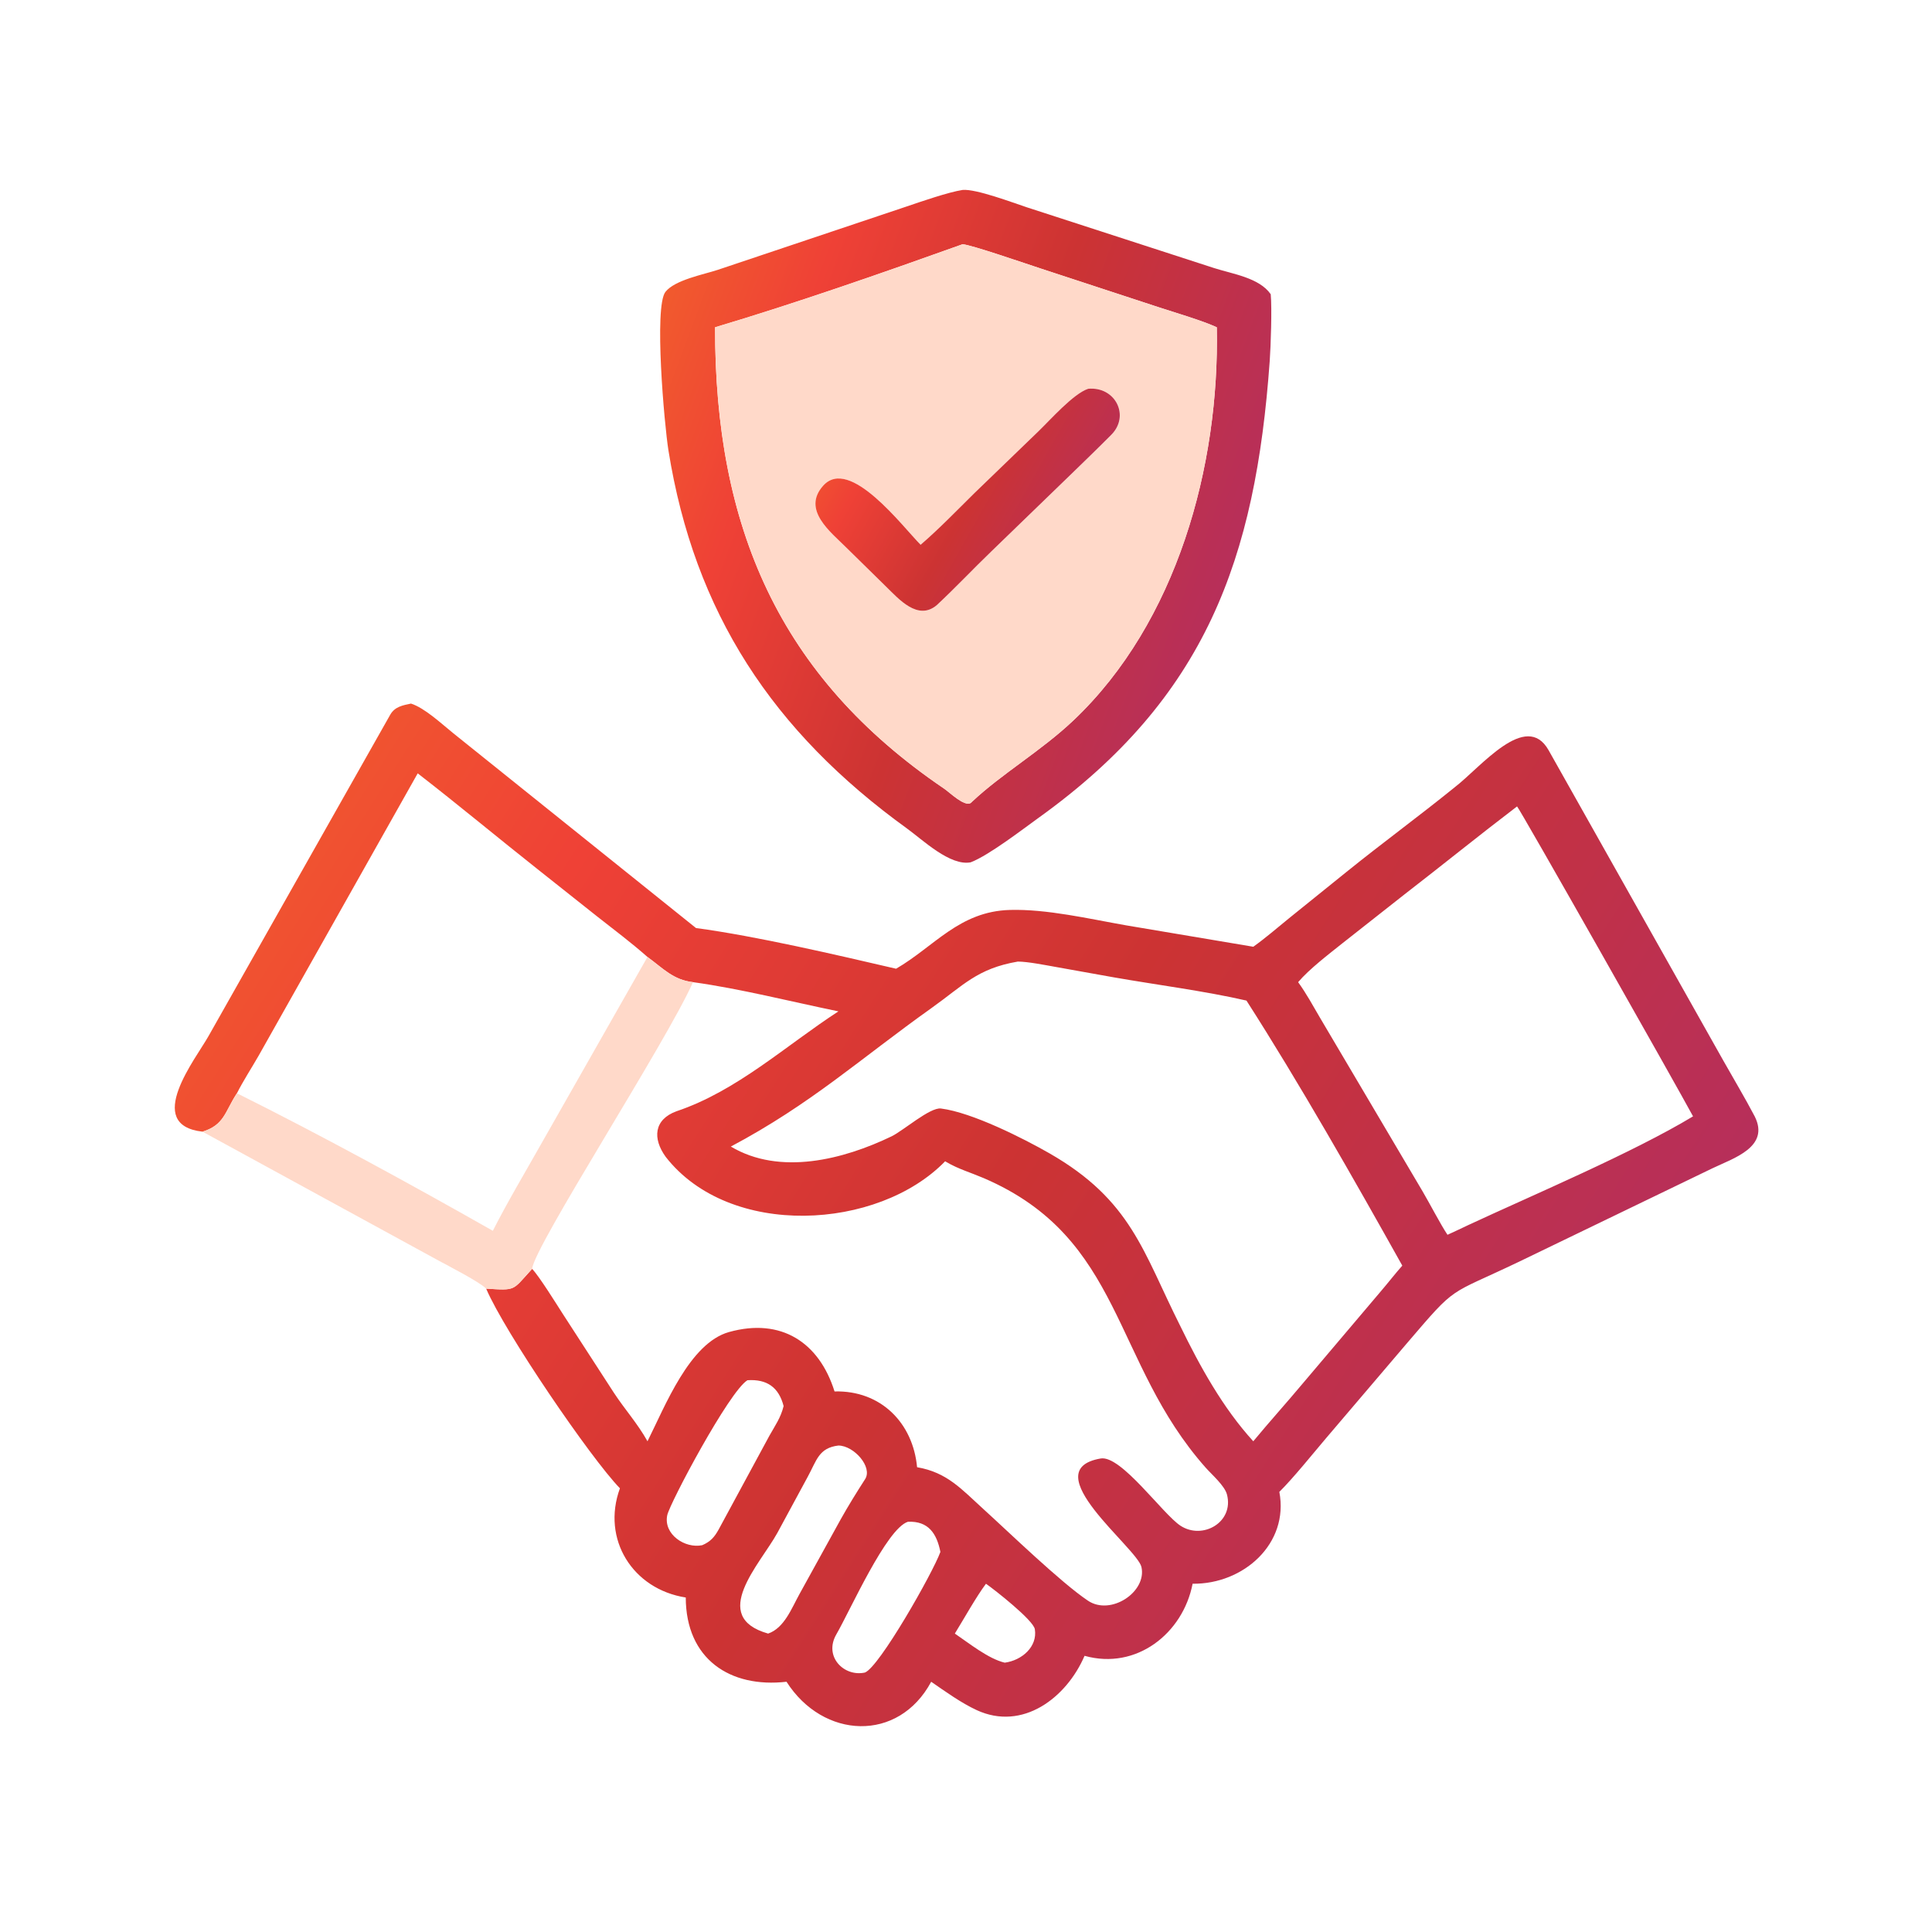<svg xmlns="http://www.w3.org/2000/svg" width="112" height="112" viewBox="0 0 112 112" fill="none"><path d="M56.273 49.989C55.083 50.221 53.498 48.694 52.591 48.038C44.803 42.41 40.255 35.523 38.749 26.103C38.513 24.626 37.903 17.778 38.576 16.921C39.123 16.224 40.806 15.911 41.617 15.641L52.55 11.973C53.384 11.69 54.971 11.14 55.802 11.011C56.574 10.939 58.722 11.751 59.528 12.018L70.38 15.539C71.461 15.887 72.995 16.096 73.665 17.056C73.743 17.858 73.668 20.088 73.606 20.938C72.785 32.391 69.905 40.447 60.225 47.397C59.3 48.062 57.33 49.584 56.273 49.989ZM55.802 14.159C51.166 15.819 46.172 17.564 41.453 18.973C41.44 30.489 45.12 39.204 54.742 45.725C55.056 45.938 55.905 46.778 56.273 46.551L56.343 46.484C58.076 44.85 60.37 43.527 62.244 41.746C68.22 36.072 70.704 27.038 70.539 18.973C69.687 18.577 68.064 18.107 67.128 17.797L60.3 15.557C59.541 15.311 56.296 14.187 55.802 14.159Z" fill="url(#paint0_linear_3377_4276)"></path><path d="M41.453 18.973C46.172 17.564 51.166 15.819 55.802 14.159C56.296 14.187 59.542 15.311 60.3 15.557L67.128 17.797C68.064 18.107 69.687 18.577 70.539 18.973C70.704 27.038 68.221 36.072 62.245 41.746C60.37 43.527 58.076 44.85 56.343 46.484L56.273 46.551C55.905 46.778 55.056 45.938 54.742 45.726C45.12 39.204 41.441 30.489 41.453 18.973ZM63.083 22.538C62.225 22.825 60.907 24.322 60.193 25.012L56.478 28.599C55.492 29.57 54.416 30.684 53.371 31.581C52.314 30.517 49.263 26.448 47.728 28.15C46.453 29.564 48.186 30.86 49.073 31.753L51.359 33.998C52.108 34.726 53.218 36.02 54.32 35.07C55.401 34.06 56.424 32.972 57.492 31.945L62.027 27.557C62.83 26.776 63.64 25.997 64.426 25.204C65.524 24.097 64.654 22.391 63.083 22.538Z" fill="#FFD9C9"></path><path d="M53.369 31.581C54.414 30.684 55.49 29.57 56.475 28.599L60.191 25.011C60.905 24.322 62.223 22.825 63.081 22.538C64.652 22.391 65.522 24.097 64.424 25.204C63.638 25.996 62.828 26.776 62.025 27.556L57.49 31.945C56.422 32.972 55.4 34.06 54.318 35.07C53.216 36.02 52.106 34.726 51.357 33.998L49.071 31.753C48.184 30.86 46.451 29.564 47.726 28.15C49.261 26.448 52.312 30.517 53.369 31.581Z" fill="url(#paint1_linear_3377_4276)"></path><path d="M37.536 55.477C36.61 54.658 35.587 53.889 34.612 53.123L31.289 50.487C28.941 48.632 26.57 46.655 24.215 44.832L15 61.188C14.604 61.882 14.086 62.678 13.736 63.377L13.707 63.421C13.043 64.443 13.001 65.221 11.74 65.604C8.289 65.215 11.358 61.37 12.091 60.058L22.626 41.426C22.891 40.967 23.348 40.886 23.826 40.787C24.626 41.044 25.591 41.954 26.264 42.496L40.347 53.799C43.864 54.272 48.467 55.351 51.947 56.158C54.158 54.877 55.61 52.831 58.548 52.75C60.689 52.691 63.135 53.266 65.263 53.64L72.654 54.884C73.375 54.371 74.037 53.791 74.725 53.234L78.071 50.535C80.128 48.874 82.282 47.3 84.339 45.632C85.841 44.478 88.464 41.179 89.771 43.486L99.907 61.492C100.51 62.563 101.152 63.631 101.723 64.719C102.613 66.495 100.493 67.141 99.278 67.724L88.018 73.163C83.861 75.151 84.505 74.43 81.568 77.862L76.872 83.374C76.103 84.28 74.975 85.685 74.165 86.486C74.736 89.482 72.092 91.846 69.136 91.811C68.58 94.689 65.878 96.831 62.873 95.989C61.828 98.419 59.285 100.371 56.617 99.136C55.727 98.725 54.797 98.056 53.982 97.493C52.084 101.026 47.721 100.826 45.595 97.493C42.321 97.868 39.763 96.177 39.754 92.609C36.677 92.128 34.858 89.229 35.938 86.278C34.244 84.538 29.246 77.207 28.183 74.704C29.917 74.811 29.69 74.829 30.783 73.63L30.849 73.559C31.269 74.001 32.253 75.588 32.623 76.164L35.583 80.733C36.231 81.721 36.949 82.504 37.536 83.552C38.563 81.504 39.977 77.857 42.264 77.219C45.278 76.378 47.485 77.812 48.379 80.663C51.075 80.593 52.928 82.502 53.164 85.056C54.909 85.355 55.745 86.336 57.002 87.476C58.47 88.806 61.495 91.739 63.072 92.795C64.396 93.681 66.487 92.286 66.172 90.846C65.928 89.734 59.922 85.216 63.808 84.55C64.993 84.347 67.408 87.778 68.436 88.449C69.723 89.287 71.549 88.238 71.128 86.635C70.993 86.124 70.247 85.481 69.897 85.085C64.45 78.942 65.149 71.787 57.028 68.297C56.315 67.991 55.548 67.766 54.878 67.372L54.791 67.32C50.908 71.322 42.3 71.824 38.591 67.064C37.819 65.997 37.907 64.9 39.216 64.421C42.719 63.247 45.559 60.608 48.605 58.63C45.889 58.072 42.906 57.314 40.175 56.937C39.027 56.805 38.45 56.145 37.536 55.477ZM87.945 46.749C85.739 48.429 83.604 50.16 81.424 51.845L77.848 54.661C77.05 55.3 75.897 56.176 75.254 56.937C75.721 57.578 76.127 58.325 76.531 59.015L82.469 69.064C82.853 69.715 83.533 71.021 83.913 71.582C84.32 71.393 84.733 71.206 85.136 71.01C88.917 69.251 94.639 66.833 98.148 64.716C97.287 63.109 88.054 46.797 87.945 46.749ZM59.007 55.743C56.643 56.148 55.852 57.119 54.001 58.437C49.831 61.405 47.03 63.989 42.368 66.467C45.213 68.167 48.908 67.215 51.687 65.874C52.355 65.551 53.916 64.181 54.547 64.261C56.355 64.489 59.335 65.998 60.836 66.858C65.599 69.588 66.259 72.573 68.42 76.865C69.556 79.2 70.892 81.623 72.654 83.552C73.594 82.416 74.576 81.333 75.524 80.198L80.053 74.852C80.461 74.378 80.893 73.819 81.293 73.37C78.523 68.416 75.305 62.754 72.259 58.005C69.877 57.455 66.983 57.082 64.554 56.655L61.16 56.047C60.547 55.939 59.599 55.749 59.007 55.743ZM43.33 80.013C42.267 80.662 38.827 87.141 38.681 87.838C38.45 88.946 39.709 89.785 40.708 89.577C41.184 89.375 41.423 89.102 41.667 88.656L44.606 83.225C44.942 82.627 45.26 82.189 45.427 81.511C45.146 80.422 44.462 79.94 43.33 80.013ZM48.605 83.799C47.46 83.934 47.342 84.668 46.825 85.611L45.061 88.87C44.059 90.683 41.083 93.723 44.529 94.7C45.469 94.378 45.89 93.231 46.353 92.398L48.736 88.078C49.183 87.28 49.656 86.516 50.151 85.748C50.603 85.047 49.505 83.805 48.605 83.799ZM52.634 88.218C51.39 88.61 49.287 93.359 48.485 94.743C47.736 96.034 48.931 97.224 50.14 96.959C50.974 96.644 54.077 91.18 54.516 89.966C54.305 88.907 53.825 88.165 52.634 88.218ZM57.158 91.811C56.604 92.546 55.867 93.867 55.353 94.7C56.198 95.274 57.297 96.162 58.246 96.387C59.237 96.254 60.153 95.466 59.991 94.448C59.907 93.923 57.656 92.157 57.158 91.811Z" fill="url(#paint2_linear_3377_4276)"></path><path d="M37.534 55.477C38.449 56.145 39.025 56.805 40.173 56.937C38.625 60.431 30.953 72.265 30.847 73.559L30.781 73.63C29.688 74.829 29.915 74.811 28.181 74.704C27.815 74.319 26.007 73.395 25.453 73.093L11.738 65.604C12.999 65.221 13.041 64.443 13.705 63.421L13.735 63.377C18.606 65.804 23.839 68.665 28.57 71.351C29.431 69.656 30.434 67.98 31.368 66.322L37.534 55.477Z" fill="#FFD9C9"></path><defs><linearGradient id="paint0_linear_3377_4276" x1="37.216" y1="9.476" x2="84.997" y2="27.284" gradientUnits="userSpaceOnUse"><stop stop-color="#F2662A"></stop><stop offset="0.236" stop-color="#EF4136"></stop><stop offset="0.497" stop-color="#CC3333"></stop><stop offset="1" stop-color="#A82C76"></stop></linearGradient><linearGradient id="paint1_linear_3377_4276" x1="46.749" y1="22.024" x2="67.339" y2="33.599" gradientUnits="userSpaceOnUse"><stop stop-color="#F2662A"></stop><stop offset="0.236" stop-color="#EF4136"></stop><stop offset="0.497" stop-color="#CC3333"></stop><stop offset="1" stop-color="#A82C76"></stop></linearGradient><linearGradient id="paint2_linear_3377_4276" x1="7.402" y1="38.461" x2="107.852" y2="102.29" gradientUnits="userSpaceOnUse"><stop stop-color="#F2662A"></stop><stop offset="0.236" stop-color="#EF4136"></stop><stop offset="0.497" stop-color="#CC3333"></stop><stop offset="1" stop-color="#A82C76"></stop></linearGradient></defs></svg>